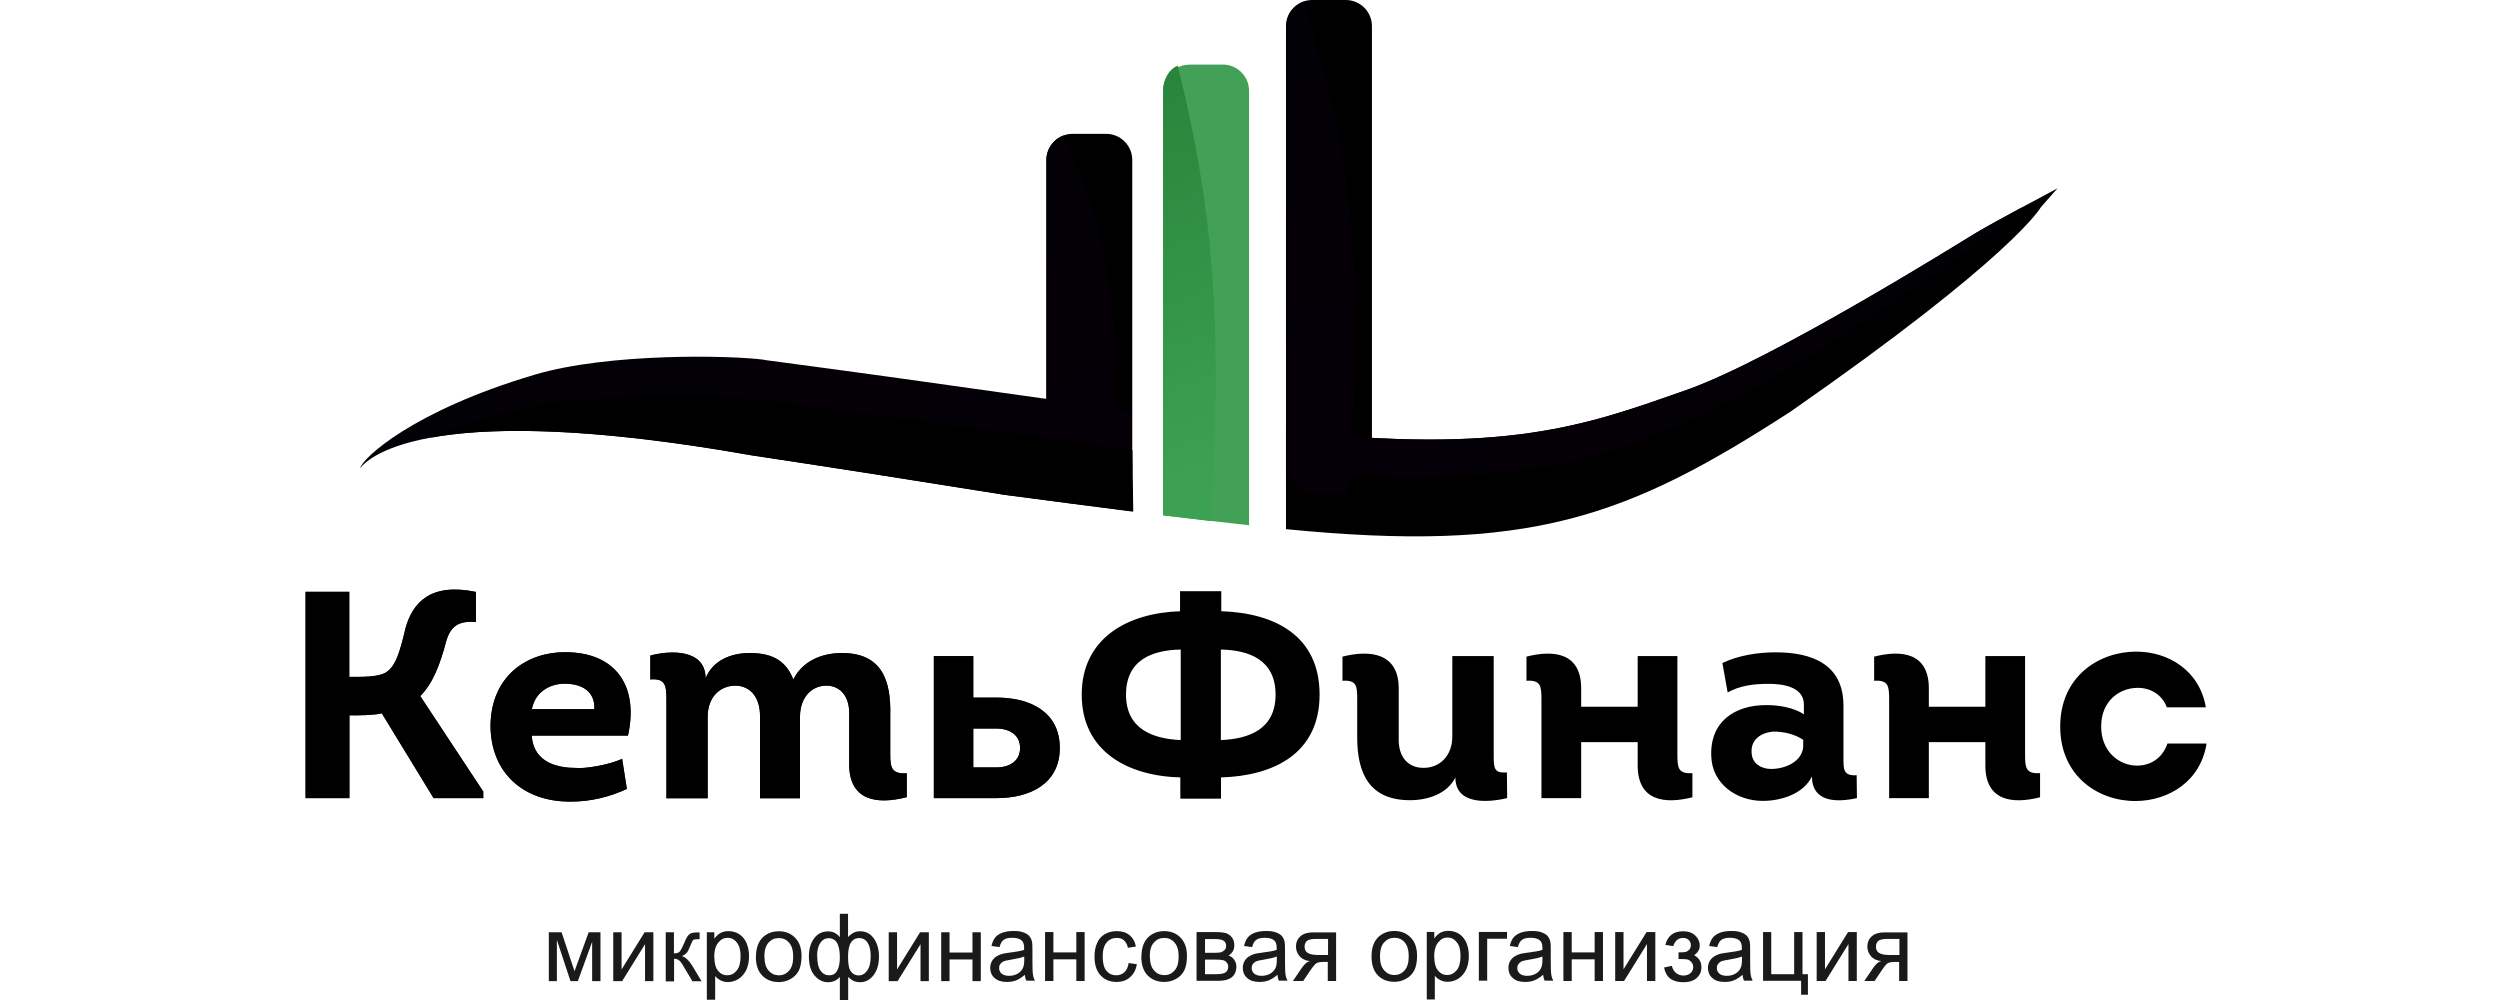 <svg width="180" height="72" viewBox="0 0 180 72" fill="none" xmlns="http://www.w3.org/2000/svg">
<g clip-path="url(#clip0_303_89)">
<path fill-rule="evenodd" clip-rule="evenodd" d="M77.215 9.637H79.644C80.684 9.637 81.523 10.487 81.523 11.517V33.671C81.523 34.71 80.684 35.55 79.644 35.55H77.215C76.175 35.55 75.335 34.7 75.335 33.671V11.517C75.335 10.487 76.185 9.637 77.215 9.637Z" fill="black"/>
<path fill-rule="evenodd" clip-rule="evenodd" d="M85.622 4.649H88.052C89.081 4.649 89.931 5.499 89.931 6.528V37.819C87.962 37.6 85.892 37.36 83.743 37.1V6.538C83.743 5.499 84.582 4.659 85.622 4.659V4.649Z" fill="#43A157"/>
<path fill-rule="evenodd" clip-rule="evenodd" d="M94.47 0H96.899C97.939 0 98.779 0.85 98.779 1.879V34.83C98.779 35.87 97.939 36.71 96.899 36.71H94.47C93.43 36.71 92.591 35.86 92.591 34.83V1.879C92.591 0.84 93.44 0 94.47 0Z" fill="black"/>
<path fill-rule="evenodd" clip-rule="evenodd" d="M76.565 9.747C80.044 17.525 81.084 23.653 79.804 35.54C79.754 35.54 79.704 35.54 79.654 35.54H77.225C76.185 35.54 75.345 34.69 75.345 33.661V11.517C75.345 10.717 75.865 10.017 76.575 9.747H76.565Z" fill="url(#paint0_linear_303_89)"/>
<path fill-rule="evenodd" clip-rule="evenodd" d="M92.591 31.002C108.536 32.771 114.205 30.612 121.393 28.092C127.601 25.913 141.097 17.475 142.277 16.765C143.696 15.916 148.145 13.556 148.145 13.556C148.145 13.556 146.965 14.886 146.945 14.916C146.905 14.976 144.946 18.485 128.91 29.642C117.084 37.3 110.126 39.829 92.591 38.099V31.002V31.002Z" fill="black"/>
<path fill-rule="evenodd" clip-rule="evenodd" d="M92.591 31.001C108.536 32.771 114.205 30.611 121.393 28.092C127.601 25.913 141.097 17.475 142.277 16.765C142.957 16.355 144.346 15.596 145.606 14.916C143.696 16.645 139.208 20.164 128.91 26.463C117.084 33.191 110.126 35.41 92.591 33.881V31.001V31.001Z" fill="url(#paint1_linear_303_89)"/>
<path fill-rule="evenodd" clip-rule="evenodd" d="M55.011 25.913C62.199 26.863 67.977 27.682 73.216 28.422C76.125 28.832 78.854 29.222 81.454 29.582V36.81C78.594 36.45 75.565 36.05 72.346 35.63C66.638 34.72 60.349 33.721 54.101 32.781C31.087 28.712 26.569 32.871 25.929 33.711C26.079 33.011 29.688 29.582 38.515 26.973C43.814 25.403 52.522 25.573 55.031 25.903L55.011 25.913Z" fill="url(#paint2_linear_303_89)"/>
<path fill-rule="evenodd" clip-rule="evenodd" d="M81.534 32.421L81.594 36.84C78.734 36.48 75.565 36.05 72.346 35.63C66.638 34.72 60.349 33.721 54.101 32.781C41.905 30.622 34.897 30.782 30.918 31.531C32.447 30.922 34.207 30.312 36.226 29.742C41.805 28.172 50.982 28.342 53.611 28.672C61.179 29.622 67.268 30.442 72.786 31.181C75.855 31.591 78.814 32.051 81.544 32.411L81.534 32.421Z" fill="black"/>
<path fill-rule="evenodd" clip-rule="evenodd" d="M39.525 67.121H40.435L41.365 69.93L42.384 67.121H43.234V70.64H42.634V67.811L41.605 70.64H41.075L40.095 67.671V70.64H39.515V67.121H39.525ZM44.154 67.121H44.754V69.801L46.413 67.121H47.043V70.64H46.443V67.981L44.794 70.64H44.154V67.121ZM47.923 67.121H48.523V68.641C48.713 68.641 48.843 68.611 48.922 68.531C49.002 68.451 49.112 68.251 49.262 67.901C49.372 67.621 49.472 67.441 49.552 67.351C49.632 67.261 49.702 67.201 49.802 67.181C49.892 67.151 50.052 67.131 50.252 67.131H50.372V67.621H50.212C50.052 67.621 49.952 67.641 49.902 67.691C49.852 67.741 49.792 67.891 49.692 68.121C49.602 68.351 49.522 68.511 49.442 68.601C49.362 68.691 49.252 68.771 49.102 68.841C49.362 68.921 49.612 69.151 49.862 69.561L50.512 70.65H49.852L49.212 69.571C49.083 69.341 48.972 69.201 48.873 69.131C48.783 69.061 48.663 69.031 48.533 69.031V70.66H47.933V67.141L47.923 67.121ZM50.892 71.98V67.121H51.432V67.581C51.562 67.411 51.702 67.271 51.862 67.181C52.022 67.091 52.222 67.041 52.441 67.041C52.751 67.041 53.011 67.121 53.241 67.271C53.471 67.431 53.641 67.641 53.761 67.921C53.871 68.201 53.931 68.511 53.931 68.851C53.931 69.191 53.871 69.531 53.741 69.821C53.611 70.1 53.421 70.32 53.181 70.48C52.931 70.64 52.672 70.71 52.401 70.71C52.202 70.71 52.032 70.67 51.872 70.58C51.722 70.5 51.592 70.4 51.492 70.27V71.98H50.902H50.892ZM51.432 68.901C51.432 69.351 51.522 69.681 51.702 69.9C51.882 70.121 52.102 70.221 52.362 70.221C52.621 70.221 52.851 70.111 53.041 69.881C53.231 69.651 53.321 69.311 53.321 68.851C53.321 68.391 53.231 68.071 53.041 67.851C52.861 67.621 52.642 67.521 52.382 67.521C52.122 67.521 51.912 67.631 51.712 67.871C51.522 68.111 51.422 68.451 51.422 68.901H51.432ZM54.431 68.881C54.431 68.241 54.611 67.761 54.971 67.441C55.281 67.181 55.641 67.051 56.071 67.051C56.56 67.051 56.95 67.211 57.25 67.521C57.56 67.831 57.71 68.271 57.71 68.831C57.71 69.281 57.64 69.631 57.51 69.891C57.37 70.15 57.18 70.35 56.92 70.49C56.66 70.64 56.38 70.71 56.071 70.71C55.581 70.71 55.181 70.55 54.881 70.24C54.571 69.93 54.421 69.471 54.421 68.881H54.431ZM55.041 68.881C55.041 69.331 55.141 69.661 55.341 69.881C55.541 70.111 55.781 70.221 56.081 70.221C56.38 70.221 56.62 70.111 56.82 69.881C57.02 69.651 57.11 69.321 57.11 68.861C57.11 68.431 57.01 68.091 56.81 67.871C56.61 67.641 56.37 67.541 56.071 67.541C55.771 67.541 55.531 67.651 55.331 67.871C55.141 68.091 55.031 68.421 55.031 68.881H55.041ZM60.459 65.792H61.059V67.471C61.179 67.331 61.319 67.231 61.459 67.151C61.609 67.081 61.769 67.051 61.929 67.051C62.349 67.051 62.669 67.221 62.919 67.571C63.158 67.911 63.288 68.351 63.288 68.881C63.288 69.411 63.158 69.871 62.899 70.21C62.639 70.55 62.309 70.72 61.929 70.72C61.799 70.72 61.669 70.7 61.539 70.66C61.409 70.62 61.249 70.51 61.069 70.34V72H60.469V70.34C60.359 70.47 60.219 70.57 60.079 70.63C59.929 70.69 59.77 70.72 59.62 70.72C59.25 70.72 58.93 70.56 58.65 70.24C58.37 69.921 58.24 69.461 58.24 68.851C58.24 68.341 58.36 67.911 58.61 67.571C58.86 67.231 59.19 67.061 59.62 67.061C59.789 67.061 59.949 67.091 60.089 67.161C60.239 67.241 60.359 67.331 60.469 67.481V65.802L60.459 65.792ZM61.059 68.901C61.059 69.431 61.129 69.781 61.279 69.96C61.419 70.141 61.599 70.231 61.819 70.231C62.059 70.231 62.269 70.121 62.429 69.891C62.599 69.671 62.689 69.321 62.689 68.861C62.689 68.401 62.609 68.081 62.459 67.861C62.309 67.641 62.099 67.541 61.859 67.541C61.599 67.541 61.399 67.651 61.259 67.881C61.119 68.111 61.059 68.441 61.059 68.901V68.901ZM58.84 68.831C58.84 69.321 58.92 69.681 59.09 69.9C59.25 70.121 59.46 70.221 59.7 70.221C59.959 70.221 60.159 70.111 60.269 69.9C60.399 69.681 60.469 69.361 60.469 68.931C60.469 68.461 60.399 68.121 60.269 67.891C60.129 67.661 59.929 67.551 59.66 67.551C59.42 67.551 59.22 67.661 59.06 67.891C58.91 68.111 58.83 68.431 58.83 68.841L58.84 68.831ZM63.988 67.121H64.588V69.801L66.248 67.121H66.877V70.64H66.278V67.981L64.628 70.64H63.988V67.121ZM67.767 67.121H68.367V68.581H70.017V67.121H70.617V70.64H70.017V69.081H68.367V70.64H67.767V67.121ZM73.786 70.191C73.556 70.38 73.356 70.51 73.156 70.59C72.956 70.67 72.726 70.7 72.496 70.7C72.116 70.7 71.816 70.61 71.606 70.41C71.396 70.231 71.296 69.981 71.296 69.691C71.296 69.521 71.336 69.361 71.406 69.221C71.486 69.081 71.586 68.971 71.716 68.881C71.846 68.791 71.986 68.731 72.146 68.681C72.266 68.651 72.446 68.621 72.676 68.591C73.156 68.531 73.506 68.471 73.736 68.391V68.231C73.736 67.991 73.676 67.821 73.566 67.721C73.416 67.581 73.186 67.521 72.886 67.521C72.586 67.521 72.396 67.571 72.266 67.671C72.126 67.761 72.036 67.941 71.966 68.191L71.386 68.111C71.446 67.861 71.526 67.651 71.646 67.511C71.766 67.351 71.946 67.241 72.176 67.151C72.406 67.071 72.666 67.031 72.976 67.031C73.286 67.031 73.516 67.061 73.706 67.141C73.896 67.211 74.025 67.301 74.115 67.401C74.206 67.511 74.266 67.641 74.305 67.801C74.325 67.901 74.335 68.081 74.335 68.351V69.131C74.335 69.681 74.345 70.031 74.375 70.18C74.395 70.33 74.445 70.47 74.515 70.61H73.896C73.836 70.49 73.806 70.34 73.786 70.171V70.191ZM73.736 68.871C73.516 68.961 73.196 69.031 72.766 69.101C72.526 69.131 72.346 69.181 72.246 69.221C72.146 69.271 72.076 69.331 72.016 69.421C71.956 69.501 71.936 69.591 71.936 69.701C71.936 69.861 71.996 69.99 72.116 70.1C72.236 70.201 72.416 70.26 72.646 70.26C72.876 70.26 73.076 70.21 73.256 70.111C73.436 70.01 73.566 69.881 73.646 69.701C73.716 69.571 73.746 69.371 73.746 69.111V68.891L73.736 68.871ZM75.245 67.111H75.845V68.571H77.495V67.111H78.094V70.63H77.495V69.071H75.845V70.63H75.245V67.111ZM81.273 69.341L81.853 69.421C81.793 69.821 81.623 70.13 81.364 70.36C81.104 70.59 80.774 70.7 80.394 70.7C79.914 70.7 79.534 70.54 79.244 70.231C78.954 69.921 78.804 69.471 78.804 68.881C78.804 68.501 78.864 68.171 78.994 67.891C79.114 67.601 79.314 67.391 79.564 67.251C79.814 67.111 80.094 67.041 80.394 67.041C80.774 67.041 81.084 67.131 81.323 67.331C81.563 67.521 81.723 67.801 81.783 68.151L81.213 68.241C81.153 68.001 81.064 67.831 80.924 67.701C80.784 67.581 80.614 67.531 80.414 67.531C80.104 67.531 79.864 67.641 79.684 67.851C79.494 68.071 79.394 68.401 79.394 68.871C79.394 69.341 79.484 69.681 79.664 69.9C79.844 70.111 80.084 70.221 80.374 70.221C80.604 70.221 80.804 70.141 80.954 70.001C81.114 69.861 81.213 69.641 81.263 69.341H81.273Z" fill="#1A1A1A"/>
<path fill-rule="evenodd" clip-rule="evenodd" d="M82.183 68.871C82.183 68.231 82.363 67.751 82.723 67.431C83.033 67.171 83.393 67.041 83.823 67.041C84.313 67.041 84.703 67.201 85.003 67.511C85.302 67.821 85.462 68.261 85.462 68.821C85.462 69.271 85.392 69.621 85.263 69.881C85.132 70.141 84.933 70.341 84.673 70.48C84.413 70.63 84.133 70.7 83.823 70.7C83.333 70.7 82.933 70.54 82.633 70.231C82.323 69.921 82.173 69.461 82.173 68.871H82.183ZM82.793 68.871C82.793 69.321 82.893 69.651 83.093 69.871C83.293 70.1 83.533 70.21 83.833 70.21C84.133 70.21 84.373 70.1 84.573 69.871C84.773 69.641 84.863 69.311 84.863 68.851C84.863 68.421 84.763 68.081 84.563 67.861C84.363 67.631 84.123 67.531 83.823 67.531C83.523 67.531 83.283 67.641 83.083 67.861C82.883 68.081 82.783 68.411 82.783 68.871H82.793ZM86.162 67.111H87.532C87.862 67.111 88.112 67.141 88.282 67.191C88.442 67.251 88.592 67.351 88.701 67.501C88.811 67.651 88.871 67.831 88.871 68.041C88.871 68.211 88.841 68.351 88.772 68.481C88.692 68.601 88.602 68.711 88.452 68.791C88.621 68.851 88.761 68.951 88.862 69.101C88.971 69.251 89.021 69.421 89.021 69.641C89.001 69.971 88.882 70.221 88.662 70.38C88.452 70.54 88.132 70.62 87.732 70.62H86.152V67.111H86.162ZM86.762 68.601H87.392C87.652 68.601 87.822 68.591 87.912 68.561C88.002 68.531 88.092 68.481 88.172 68.401C88.252 68.321 88.282 68.231 88.282 68.111C88.282 67.931 88.212 67.801 88.082 67.721C87.952 67.641 87.732 67.611 87.412 67.611H86.762V68.601V68.601ZM86.762 70.141H87.542C87.872 70.141 88.102 70.1 88.232 70.021C88.352 69.941 88.422 69.801 88.432 69.621C88.432 69.501 88.402 69.401 88.322 69.301C88.242 69.211 88.152 69.141 88.042 69.131C87.922 69.101 87.732 69.091 87.482 69.091H86.762V70.15V70.141Z" fill="#1A1A1A"/>
<path fill-rule="evenodd" clip-rule="evenodd" d="M91.971 70.19C91.741 70.38 91.541 70.51 91.341 70.59C91.141 70.67 90.911 70.7 90.681 70.7C90.301 70.7 90.001 70.61 89.791 70.41C89.581 70.23 89.481 69.981 89.481 69.691C89.481 69.521 89.521 69.361 89.591 69.221C89.671 69.081 89.771 68.971 89.901 68.881C90.031 68.791 90.171 68.731 90.331 68.681C90.451 68.651 90.631 68.621 90.861 68.591C91.341 68.531 91.691 68.471 91.921 68.391V68.231C91.921 67.991 91.861 67.821 91.751 67.721C91.601 67.581 91.371 67.521 91.071 67.521C90.771 67.521 90.581 67.571 90.451 67.671C90.311 67.761 90.221 67.941 90.151 68.191L89.571 68.111C89.631 67.861 89.711 67.651 89.831 67.511C89.951 67.351 90.131 67.241 90.361 67.151C90.591 67.071 90.851 67.031 91.161 67.031C91.471 67.031 91.701 67.061 91.891 67.141C92.081 67.211 92.211 67.301 92.301 67.401C92.391 67.511 92.451 67.641 92.491 67.801C92.511 67.901 92.521 68.081 92.521 68.351V69.131C92.521 69.681 92.531 70.031 92.561 70.18C92.581 70.33 92.631 70.47 92.701 70.61H92.081C92.021 70.49 91.991 70.34 91.971 70.17V70.19ZM91.921 68.871C91.701 68.961 91.381 69.031 90.951 69.101C90.711 69.131 90.531 69.181 90.431 69.221C90.331 69.271 90.261 69.331 90.201 69.421C90.141 69.501 90.121 69.591 90.121 69.701C90.121 69.861 90.181 69.99 90.301 70.1C90.421 70.2 90.601 70.26 90.831 70.26C91.061 70.26 91.261 70.21 91.441 70.11C91.621 70.01 91.751 69.88 91.831 69.701C91.901 69.571 91.931 69.371 91.931 69.111V68.891L91.921 68.871ZM96.2 67.111V70.63H95.6V69.261H95.26C95.06 69.261 94.9 69.291 94.8 69.341C94.7 69.401 94.55 69.571 94.35 69.861L93.83 70.63H93.09L93.73 69.691C93.93 69.401 94.12 69.241 94.31 69.201C93.97 69.161 93.72 69.031 93.56 68.831C93.39 68.631 93.31 68.401 93.31 68.151C93.31 67.841 93.42 67.601 93.63 67.411C93.85 67.221 94.16 67.131 94.56 67.131H96.18L96.2 67.111ZM95.6 67.601H94.76C94.41 67.601 94.18 67.661 94.08 67.761C93.98 67.871 93.93 68.001 93.93 68.151C93.93 68.361 94.01 68.521 94.16 68.611C94.31 68.711 94.57 68.761 94.96 68.761H95.62V67.591L95.6 67.601ZM98.749 68.861C98.749 68.221 98.929 67.741 99.289 67.421C99.599 67.161 99.959 67.031 100.388 67.031C100.878 67.031 101.268 67.191 101.568 67.501C101.878 67.811 102.028 68.251 102.028 68.811C102.028 69.261 101.958 69.611 101.828 69.871C101.688 70.13 101.498 70.33 101.238 70.47C100.978 70.62 100.698 70.69 100.388 70.69C99.898 70.69 99.499 70.53 99.199 70.22C98.899 69.91 98.749 69.451 98.749 68.861ZM99.359 68.861C99.359 69.311 99.459 69.641 99.659 69.861C99.859 70.09 100.098 70.2 100.398 70.2C100.698 70.2 100.938 70.09 101.138 69.861C101.338 69.631 101.428 69.301 101.428 68.841C101.428 68.411 101.328 68.071 101.138 67.851C100.938 67.621 100.698 67.521 100.398 67.521C100.098 67.521 99.859 67.631 99.659 67.851C99.459 68.071 99.359 68.401 99.359 68.861V68.861ZM102.728 71.96V67.101H103.268V67.561C103.398 67.391 103.538 67.251 103.697 67.161C103.857 67.071 104.057 67.021 104.277 67.021C104.587 67.021 104.847 67.101 105.077 67.251C105.297 67.411 105.477 67.621 105.587 67.901C105.707 68.181 105.757 68.491 105.757 68.831C105.757 69.171 105.697 69.511 105.567 69.8C105.437 70.08 105.247 70.3 105.007 70.46C104.757 70.62 104.497 70.69 104.227 70.69C104.027 70.69 103.857 70.65 103.687 70.56C103.538 70.48 103.398 70.38 103.308 70.25V71.96H102.718H102.728ZM103.268 68.881C103.268 69.331 103.358 69.661 103.538 69.88C103.717 70.1 103.937 70.2 104.197 70.2C104.457 70.2 104.687 70.09 104.877 69.861C105.067 69.631 105.157 69.291 105.157 68.831C105.157 68.371 105.067 68.051 104.877 67.831C104.697 67.601 104.477 67.501 104.217 67.501C103.957 67.501 103.747 67.611 103.548 67.851C103.358 68.091 103.258 68.431 103.258 68.881H103.268ZM106.487 67.101H108.506V67.591H107.077V70.61H106.477V67.101H106.487Z" fill="#1A1A1A"/>
<path fill-rule="evenodd" clip-rule="evenodd" d="M111.095 70.191C110.875 70.38 110.665 70.51 110.465 70.59C110.265 70.67 110.035 70.7 109.805 70.7C109.415 70.7 109.126 70.61 108.916 70.41C108.706 70.231 108.606 69.981 108.606 69.691C108.606 69.521 108.646 69.361 108.716 69.221C108.796 69.081 108.896 68.971 109.026 68.881C109.156 68.791 109.296 68.731 109.455 68.681C109.575 68.651 109.755 68.621 109.995 68.591C110.475 68.531 110.825 68.471 111.055 68.391V68.231C111.055 67.991 110.995 67.821 110.885 67.721C110.735 67.581 110.505 67.521 110.205 67.521C109.905 67.521 109.715 67.571 109.585 67.671C109.445 67.761 109.356 67.941 109.286 68.191L108.706 68.111C108.766 67.861 108.846 67.651 108.966 67.511C109.086 67.351 109.266 67.241 109.495 67.151C109.725 67.071 109.985 67.031 110.295 67.031C110.605 67.031 110.835 67.061 111.025 67.141C111.215 67.211 111.345 67.301 111.435 67.401C111.525 67.511 111.585 67.641 111.625 67.801C111.645 67.901 111.655 68.081 111.655 68.351V69.131C111.655 69.681 111.665 70.031 111.695 70.18C111.715 70.33 111.765 70.47 111.835 70.61H111.215C111.155 70.49 111.125 70.34 111.105 70.171L111.095 70.191ZM111.045 68.871C110.835 68.961 110.505 69.031 110.075 69.101C109.835 69.131 109.655 69.181 109.555 69.221C109.455 69.271 109.385 69.331 109.326 69.421C109.266 69.501 109.246 69.591 109.246 69.701C109.246 69.861 109.306 69.99 109.425 70.1C109.545 70.201 109.725 70.26 109.955 70.26C110.185 70.26 110.385 70.21 110.565 70.111C110.745 70.01 110.875 69.881 110.955 69.701C111.025 69.571 111.055 69.371 111.055 69.111V68.891H111.045V68.871ZM112.565 67.111H113.164V68.571H114.814V67.111H115.414V70.63H114.814V69.071H113.164V70.63H112.565V67.111ZM116.294 67.111H116.893V69.791L118.553 67.111H119.183V70.63H118.583V67.971L116.933 70.63H116.294V67.111V67.111ZM120.852 69.041V68.571C121.102 68.571 121.272 68.561 121.362 68.541C121.452 68.521 121.532 68.461 121.622 68.381C121.702 68.291 121.742 68.181 121.742 68.061C121.742 67.901 121.682 67.771 121.582 67.671C121.482 67.581 121.342 67.531 121.172 67.531C120.842 67.531 120.602 67.731 120.472 68.121L119.903 68.031C120.073 67.371 120.502 67.051 121.182 67.051C121.552 67.051 121.842 67.151 122.062 67.361C122.272 67.561 122.382 67.811 122.382 68.091C122.382 68.371 122.242 68.601 121.972 68.771C122.142 68.861 122.282 68.991 122.372 69.131C122.462 69.281 122.502 69.451 122.502 69.651C122.502 69.971 122.382 70.221 122.162 70.42C121.932 70.62 121.612 70.72 121.202 70.72C120.402 70.72 119.943 70.37 119.813 69.661L120.372 69.541C120.432 69.771 120.532 69.941 120.682 70.061C120.832 70.18 121.012 70.24 121.212 70.24C121.412 70.24 121.582 70.18 121.712 70.07C121.842 69.951 121.912 69.811 121.912 69.641C121.912 69.501 121.872 69.381 121.792 69.281C121.702 69.181 121.622 69.121 121.522 69.091C121.432 69.061 121.262 69.051 121.012 69.051C120.992 69.051 120.952 69.051 120.882 69.051L120.852 69.041ZM125.461 70.191C125.231 70.38 125.031 70.51 124.831 70.59C124.631 70.67 124.401 70.7 124.171 70.7C123.781 70.7 123.492 70.61 123.282 70.41C123.072 70.231 122.972 69.981 122.972 69.691C122.972 69.521 123.012 69.361 123.082 69.221C123.162 69.081 123.262 68.971 123.392 68.881C123.522 68.791 123.662 68.731 123.821 68.681C123.941 68.651 124.121 68.621 124.351 68.591C124.831 68.531 125.181 68.471 125.411 68.391V68.231C125.411 67.991 125.351 67.821 125.241 67.721C125.091 67.581 124.861 67.521 124.561 67.521C124.261 67.521 124.071 67.571 123.941 67.671C123.801 67.761 123.712 67.941 123.642 68.191L123.062 68.111C123.122 67.861 123.202 67.651 123.322 67.511C123.442 67.351 123.622 67.241 123.851 67.151C124.081 67.071 124.341 67.031 124.651 67.031C124.961 67.031 125.191 67.061 125.381 67.141C125.571 67.211 125.701 67.301 125.791 67.401C125.881 67.511 125.941 67.641 125.981 67.801C126.001 67.901 126.011 68.081 126.011 68.351V69.131C126.011 69.681 126.021 70.031 126.051 70.18C126.071 70.33 126.121 70.47 126.191 70.61H125.571C125.511 70.49 125.481 70.34 125.461 70.171V70.191ZM125.411 68.871C125.191 68.961 124.871 69.031 124.441 69.101C124.201 69.131 124.021 69.181 123.921 69.221C123.821 69.271 123.751 69.331 123.692 69.421C123.632 69.501 123.612 69.591 123.612 69.701C123.612 69.861 123.672 69.99 123.791 70.1C123.911 70.201 124.091 70.26 124.321 70.26C124.551 70.26 124.751 70.21 124.931 70.111C125.111 70.01 125.241 69.881 125.321 69.701C125.391 69.571 125.421 69.371 125.421 69.111V68.891L125.411 68.871ZM126.931 67.111H127.53V70.141H129.18V67.111H129.78V70.141H130.17V71.62H129.68V70.62H126.941V67.111H126.931ZM130.8 67.111H131.399V69.791L133.059 67.111H133.689V70.63H133.089V67.971L131.439 70.63H130.8V67.111V67.111ZM137.338 67.111V70.63H136.738V69.261H136.398C136.198 69.261 136.038 69.291 135.928 69.341C135.828 69.401 135.678 69.571 135.488 69.861L134.968 70.63H134.229L134.868 69.691C135.068 69.401 135.258 69.241 135.448 69.201C135.108 69.161 134.858 69.031 134.698 68.831C134.528 68.631 134.449 68.401 134.449 68.151C134.449 67.841 134.558 67.601 134.768 67.411C134.988 67.221 135.298 67.131 135.698 67.131H137.318L137.338 67.111ZM136.738 67.601H135.898C135.548 67.601 135.318 67.661 135.218 67.761C135.118 67.871 135.068 68.001 135.068 68.151C135.068 68.361 135.138 68.521 135.298 68.611C135.448 68.711 135.708 68.761 136.098 68.761H136.758V67.591L136.738 67.601Z" fill="#1A1A1A"/>
<path fill-rule="evenodd" clip-rule="evenodd" d="M93.82 0.12C97.299 10.827 98.349 19.195 97.069 35.54C97.019 35.54 96.969 35.54 96.919 35.54H94.49C93.45 35.54 92.61 34.37 92.61 32.951V2.499C92.51 0.95 93.1 0.5 93.83 0.12H93.82Z" fill="url(#paint3_linear_303_89)"/>
<path fill-rule="evenodd" clip-rule="evenodd" d="M84.802 4.729C87.262 14.676 88.041 22.684 87.222 37.52C86.072 37.37 85.132 37.28 83.743 37.11V6.538C83.743 5.678 84.193 4.959 84.802 4.729Z" fill="url(#paint4_linear_303_89)"/>
<path fill-rule="evenodd" clip-rule="evenodd" d="M25.159 42.608H22V57.464H25.159V51.506C25.819 51.506 26.919 51.506 27.488 51.356L31.217 57.464H34.796V56.994L30.258 50.116C31.167 49.206 31.677 47.867 32.127 46.167C32.447 45.047 33.077 44.678 34.267 44.788V42.618C30.997 41.938 29.708 43.388 29.198 45.227C28.798 46.907 28.498 48.027 27.718 48.456C27.129 48.756 26.069 48.736 25.149 48.736V42.598L25.159 42.608ZM40.675 46.957C37.966 46.957 35.376 48.636 35.316 52.215C35.316 55.675 37.736 57.774 41.165 57.714C42.524 57.714 43.914 57.374 45.134 56.804L44.794 54.635C44.184 54.915 43.274 55.145 42.354 55.255C41.904 55.325 41.425 55.295 40.995 55.275C39.575 55.165 38.385 54.555 38.285 52.965H45.214C45.993 49.456 44.404 46.957 40.675 46.957ZM40.675 49.226C41.775 49.226 42.854 49.696 42.794 51.056H38.295C38.525 49.846 39.545 49.226 40.665 49.226H40.675ZM46.843 48.916C47.903 48.846 47.983 49.316 47.983 50.426V57.474H50.952V51.616C50.952 50.176 51.842 49.386 52.921 49.366C54.001 49.366 54.721 50.176 54.721 51.556V57.474H57.6V51.556C57.62 50.196 58.45 49.366 59.49 49.366C60.529 49.366 61.209 50.176 61.139 51.536V55.015C61.139 57.624 63.089 57.964 65.288 57.394V55.675C64.208 55.745 64.098 55.275 64.098 54.335V51.536C64.168 49.006 63.508 47.017 60.619 47.017C59.18 47.017 57.78 47.587 57.12 48.926C56.63 47.677 55.741 47.017 53.981 47.017C52.602 47.017 51.312 47.567 50.802 48.846C50.802 46.747 48.303 46.807 46.823 47.207V48.926L46.843 48.916ZM71.766 57.464C74.135 57.464 76.305 56.444 76.305 53.855C76.305 51.266 74.186 50.226 71.766 50.226H70.077V47.237H67.237V57.464H71.766ZM71.726 52.455C72.786 52.455 73.446 52.985 73.446 53.855C73.446 54.725 72.786 55.255 71.726 55.255H70.077V52.455H71.726Z" fill="#2B2A29"/>
<path fill-rule="evenodd" clip-rule="evenodd" d="M25.159 42.608H22V57.464H25.159V51.506C25.819 51.506 26.919 51.506 27.488 51.356L31.217 57.464H34.796V56.994L30.258 50.116C31.167 49.206 31.677 47.867 32.127 46.167C32.447 45.047 33.077 44.678 34.267 44.788V42.618C30.997 41.938 29.708 43.388 29.198 45.227C28.798 46.907 28.498 48.027 27.718 48.456C27.129 48.756 26.069 48.736 25.149 48.736V42.598L25.159 42.608ZM104.567 47.237V53.035C104.567 54.415 103.657 55.305 102.468 55.285C101.428 55.285 100.648 54.545 100.708 53.095V49.566C100.708 47.017 98.669 46.767 96.659 47.277V49.016C97.699 48.946 97.719 49.416 97.719 50.376V53.095C97.719 55.645 98.569 57.614 101.518 57.614C102.787 57.614 104.207 57.164 104.787 55.974C104.787 57.944 107.076 57.804 108.516 57.464L108.496 55.614C107.586 55.684 107.546 55.335 107.546 54.385V47.237H104.577H104.567ZM117.913 47.237V50.886H113.844V49.566C113.844 47.017 111.915 46.767 109.906 47.277V49.016C110.945 48.946 110.985 49.416 110.985 50.376V57.464H113.844V53.435H117.913V55.115C117.913 57.664 119.843 57.914 121.852 57.404V55.664C120.812 55.734 120.772 55.265 120.772 54.305V47.237H117.913ZM130.46 55.895C130.46 57.724 132.149 57.804 133.699 57.464L133.679 55.815C132.699 55.885 132.729 55.365 132.729 54.495V50.806C132.729 47.837 130.48 46.967 127.851 46.967C126.471 46.967 125.101 47.217 124.012 47.737L124.391 49.856C125.261 49.366 126.261 49.236 127.341 49.236C128.36 49.236 129.88 49.446 129.88 50.726V51.426C129.12 50.936 128.08 50.766 127.171 50.766C124.901 50.766 123.102 51.956 123.212 54.455C123.272 56.424 125.011 57.664 126.921 57.664C128.23 57.664 129.84 57.174 130.46 55.904V55.895ZM129.83 53.795C129.72 54.875 128.49 55.365 127.521 55.365C126.841 55.365 126.181 55.005 126.121 54.265C126.011 53.265 126.781 52.735 127.711 52.675C128.45 52.675 129.23 52.865 129.83 53.265V53.805V53.795ZM142.946 47.237V50.886H138.877V49.566C138.877 47.017 136.948 46.767 134.939 47.277V49.016C135.978 48.946 136.018 49.416 136.018 50.376V57.464H138.877V53.435H142.946V55.115C142.946 57.664 144.876 57.914 146.885 57.404V55.664C145.845 55.734 145.806 55.265 145.806 54.305V47.237H142.946V47.237ZM158.822 50.926C158.362 48.257 156.113 46.917 153.803 46.917C151.114 46.917 148.335 48.717 148.335 52.306C148.335 55.895 151.094 57.694 153.783 57.674C156.133 57.654 158.442 56.274 158.872 53.535H156.053C155.693 54.615 154.803 55.125 153.873 55.125C152.604 55.125 151.284 54.145 151.284 52.306C151.284 50.466 152.594 49.546 153.873 49.526C154.783 49.506 155.653 49.976 156.013 50.926H158.832H158.822ZM40.675 46.957C37.966 46.957 35.376 48.636 35.316 52.215C35.316 55.675 37.736 57.774 41.165 57.714C42.524 57.714 43.914 57.374 45.134 56.804L44.794 54.635C44.184 54.915 43.274 55.145 42.354 55.255C41.904 55.325 41.425 55.295 40.995 55.275C39.575 55.165 38.385 54.555 38.285 52.965H45.214C45.993 49.466 44.404 46.957 40.675 46.957ZM40.675 49.226C41.775 49.226 42.854 49.696 42.794 51.056H38.295C38.525 49.846 39.545 49.226 40.665 49.226H40.675ZM46.843 48.916C47.903 48.846 47.983 49.316 47.983 50.426V57.474H50.952V51.616C50.952 50.176 51.842 49.386 52.921 49.366C54.001 49.366 54.721 50.176 54.721 51.556V57.474H57.6V51.556C57.62 50.196 58.45 49.366 59.49 49.366C60.529 49.366 61.209 50.176 61.139 51.536V55.015C61.139 57.624 63.089 57.964 65.288 57.394V55.675C64.208 55.745 64.098 55.275 64.098 54.335V51.536C64.168 49.006 63.508 47.017 60.619 47.017C59.18 47.017 57.78 47.587 57.12 48.926C56.63 47.677 55.741 47.017 53.981 47.017C52.602 47.017 51.312 47.567 50.802 48.836C50.802 46.737 48.303 46.797 46.823 47.197V48.916H46.843ZM71.766 57.464C74.135 57.464 76.305 56.444 76.305 53.855C76.305 51.266 74.186 50.226 71.766 50.226H70.077V47.237H67.237V57.464H71.766V57.464ZM71.726 52.455C72.786 52.455 73.446 52.985 73.446 53.855C73.446 54.725 72.786 55.255 71.726 55.255H70.077V52.455H71.726ZM91.841 50.016C91.841 52.545 89.871 53.205 87.902 53.285V46.767C89.911 46.807 91.841 47.487 91.841 50.016V50.016ZM81.073 50.016C81.073 47.487 82.983 46.807 85.012 46.767V53.285C83.063 53.195 81.073 52.535 81.073 50.016ZM84.992 57.504H87.912V55.974C91.731 55.864 95.01 54.235 95.01 50.016C95.01 45.797 91.831 44.138 87.932 44.008V42.568H84.963V44.008C81.153 44.138 77.884 45.967 77.884 50.016C77.884 54.065 81.153 55.874 84.983 55.974V57.504H84.992Z" fill="black"/>
</g>
<defs>
<linearGradient id="paint0_linear_303_89" x1="80.414" y1="35.47" x2="70.047" y2="2.409" gradientUnits="userSpaceOnUse">
<stop stop-color="#050007"/>
<stop offset="1" stop-color="#020105"/>
</linearGradient>
<linearGradient id="paint1_linear_303_89" x1="139.518" y1="24.533" x2="96.37" y2="24.813" gradientUnits="userSpaceOnUse">
<stop stop-color="#020105"/>
<stop offset="1" stop-color="#050007"/>
</linearGradient>
<linearGradient id="paint2_linear_303_89" x1="25.919" y1="31.251" x2="81.454" y2="31.251" gradientUnits="userSpaceOnUse">
<stop stop-color="#020105"/>
<stop offset="1" stop-color="#050007"/>
</linearGradient>
<linearGradient id="paint3_linear_303_89" x1="95.379" y1="0.83" x2="94.72" y2="29.502" gradientUnits="userSpaceOnUse">
<stop stop-color="#020105"/>
<stop offset="1" stop-color="#050007"/>
</linearGradient>
<linearGradient id="paint4_linear_303_89" x1="88.981" y1="32.981" x2="79.104" y2="7.678" gradientUnits="userSpaceOnUse">
<stop stop-color="#3CA152"/>
<stop offset="1" stop-color="#29853B"/>
</linearGradient>
<clipPath id="clip0_303_89">
<rect width="180" height="72" fill="white"/>
</clipPath>
</defs>
</svg>
